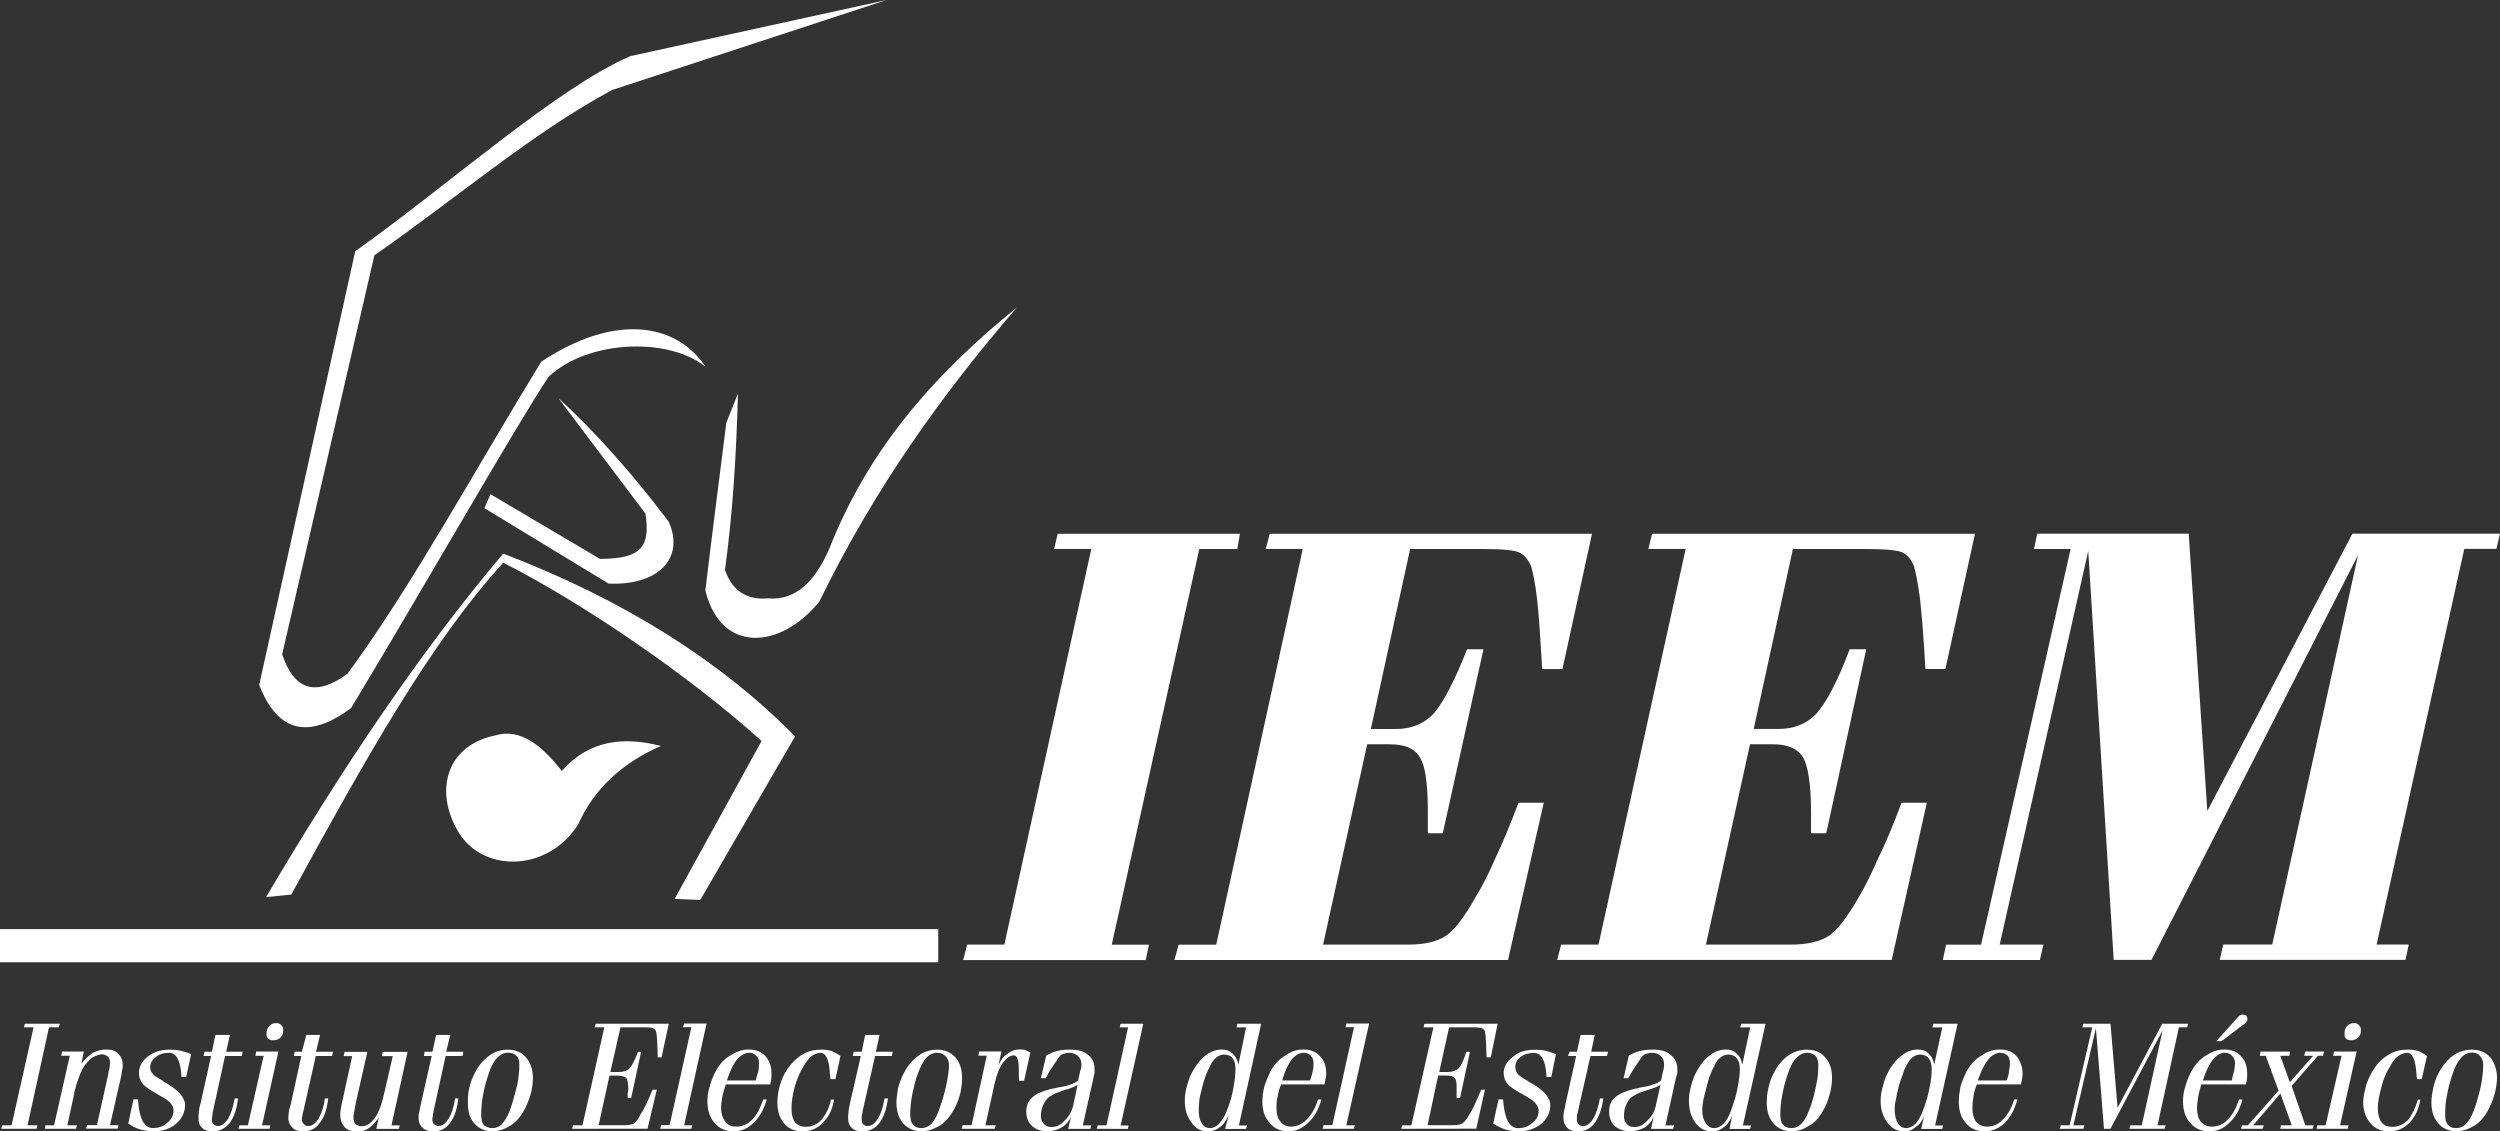 <?xml version="1.0" encoding="utf-8"?>
<!-- Generator: Adobe Illustrator 16.0.4, SVG Export Plug-In . SVG Version: 6.00 Build 0)  -->
<!DOCTYPE svg PUBLIC "-//W3C//DTD SVG 1.1//EN" "http://www.w3.org/Graphics/SVG/1.1/DTD/svg11.dtd">
<svg version="1.1" id="Capa_1" xmlns="http://www.w3.org/2000/svg" xmlns:xlink="http://www.w3.org/1999/xlink" x="0px" y="0px"
	 width="43.478px" height="19.677px" viewBox="0 1.752 43.478 19.677" enable-background="new 0 1.752 43.478 19.677"
	 xml:space="preserve">
<rect x="0" y="1.752" width="43.478" height="19.677" fill="#333333" stroke="none"/>
<g>
	<g>
		<g>
			<path fill="#FFFFFF" d="M15.418,1.752l-4.455,0.976C9.687,3.277,7.771,4.993,6.178,6.121l-1.67,7.542
				c0.316,0.818,0.851,0.957,1.597,0.404c1.16-1.916,2.883-4.937,3.435-5.761c0.668-0.634,2.067-0.703,2.729-0.177
				c-0.507-0.761-1.571-0.936-2.855-0.088c-1.09,1.775-2.274,3.942-3.371,5.428c-0.549,0.401-0.925,0.292-1.136-0.337l1.604-6.941
				c1.382-0.956,2.76-2.139,4.135-2.874L15.418,1.752z"/>
			<path fill="#FFFFFF" d="M4.627,17.354l0.439-0.045c1.291-2.363,2.427-4.391,3.686-5.771c1.435,0.729,3.28,2.004,4.493,3.101
				l-1.512,2.746l0.446,0.018l1.648-2.844c-1.293-1.314-2.981-2.377-5.076-3.179C7.32,13.071,5.956,15.101,4.627,17.354"/>
			<path fill="#FFFFFF" d="M8.425,10.59l0.105-0.243l1.905,1.125c0.756,0,0.868-0.242,0.791-0.786L9.711,8.675
				c0.641,0.589,1.28,1.303,1.92,2.152c0.288,0.658-0.214,1.113-1.048,1.074L8.425,10.59z"/>
			<path fill="#FFFFFF" d="M12.834,8.596c-0.028,1.065-0.092,2.099-0.226,3.066c0.123,0.364,0.38,0.53,0.753,0.496
				c0.475,0.043,0.851-0.296,1.121-1.011c0.718-1.729,1.878-2.976,3.203-4.048c-1.28,1.484-2.465,3.124-3.436,5.116
				c-0.675,0.833-1.715,0.91-1.982-0.196c0.116-0.972,0.242-1.938,0.365-2.916L12.834,8.596z"/>
			<path fill="#FFFFFF" d="M9.771,15.161c0.471-0.541,1.075-0.602,1.723-0.436c-0.686,0.301-1.167,0.756-1.438,1.362
				c-0.534,0.853-1.719,0.854-2.12,0.07c-0.372-0.683-0.161-1.448,0.686-1.617C9.04,14.418,9.412,14.7,9.771,15.161"/>
			<rect y="17.91" fill="#FFFFFF" width="16.317" height="0.577"/>
			<path fill="#FFFFFF" d="M0.021,21.383l0.018-0.06h0.162l0.383-1.705H0.419l0.011-0.062h0.611L1.02,19.618H0.852l-0.373,1.705
				h0.173l-0.018,0.06H0.021z M0.781,21.383h0.541l0.015-0.06H1.171l0.12-0.553V20.75c0.056-0.214,0.116-0.376,0.183-0.472
				c0.046-0.057,0.095-0.108,0.141-0.141c0.06-0.023,0.102-0.049,0.158-0.049c0.042,0,0.077,0.018,0.109,0.045
				c0.021,0.018,0.031,0.061,0.031,0.109c0,0.021-0.004,0.076-0.024,0.15c0,0.021-0.007,0.035-0.007,0.047l-0.197,0.881H1.513
				l-0.015,0.061h0.549l0.014-0.061H1.913l0.187-0.82c0.014-0.061,0.021-0.105,0.024-0.141c0.011-0.032,0.011-0.061,0.011-0.082
				c0-0.084-0.028-0.15-0.077-0.199c-0.053-0.053-0.12-0.074-0.211-0.074c-0.085,0-0.155,0.021-0.232,0.057
				c-0.063,0.047-0.141,0.105-0.2,0.193l0.042-0.215h-0.38l-0.011,0.074h0.148L0.94,21.323H0.788L0.781,21.383z M2.321,20.871h0.08
				v0.014c0.021,0.32,0.105,0.485,0.257,0.485c0.103,0,0.184-0.028,0.257-0.096c0.063-0.053,0.103-0.123,0.103-0.207
				c0-0.049-0.015-0.088-0.05-0.127c-0.024-0.039-0.099-0.084-0.207-0.146c-0.148-0.085-0.246-0.145-0.281-0.197
				c-0.043-0.053-0.063-0.115-0.063-0.187c0-0.108,0.053-0.204,0.151-0.281c0.108-0.088,0.235-0.123,0.397-0.123
				c0.056,0,0.123,0.007,0.179,0.021c0.063,0.015,0.134,0.035,0.18,0.057l-0.086,0.396H3.154v-0.037
				c-0.018-0.254-0.092-0.381-0.211-0.381c-0.095,0-0.169,0.021-0.232,0.073c-0.063,0.046-0.099,0.105-0.099,0.173
				c0,0.047,0.011,0.088,0.043,0.116c0.021,0.035,0.08,0.07,0.169,0.119c0.007,0.007,0.01,0.007,0.018,0.019
				c0.249,0.133,0.376,0.273,0.376,0.407c0,0.123-0.05,0.235-0.155,0.326c-0.098,0.085-0.231,0.131-0.387,0.131
				c-0.088,0-0.161-0.011-0.239-0.032c-0.077-0.023-0.144-0.06-0.207-0.102L2.321,20.871z M4.139,20.856
				c-0.021,0.189-0.07,0.326-0.145,0.426c-0.08,0.099-0.179,0.145-0.288,0.145c-0.084,0-0.144-0.015-0.187-0.057
				c-0.053-0.046-0.066-0.1-0.066-0.172c0-0.035,0-0.07,0.004-0.105c0.007-0.039,0.01-0.088,0.031-0.15l0.183-0.826h-0.13
				l0.014-0.074h0.131l0.06-0.292h0.253l-0.066,0.292H4.22l-0.015,0.074H3.914l-0.208,0.951c-0.007,0.035-0.014,0.062-0.014,0.097
				c-0.007,0.021-0.007,0.042-0.007,0.065c0,0.028,0.007,0.054,0.027,0.074c0.025,0.021,0.053,0.031,0.078,0.031
				c0.062,0,0.123-0.042,0.179-0.13c0.05-0.085,0.085-0.2,0.112-0.349H4.139L4.139,20.856z M4.803,19.545
				c0.039,0,0.067,0.011,0.088,0.035c0.028,0.024,0.035,0.053,0.035,0.084c0,0.053-0.01,0.099-0.049,0.134
				c-0.035,0.031-0.074,0.046-0.127,0.046c-0.035,0-0.06-0.008-0.088-0.028c-0.021-0.023-0.027-0.053-0.027-0.088
				c0-0.057,0.014-0.095,0.049-0.129C4.708,19.563,4.75,19.545,4.803,19.545 M4.149,21.383H4.69l0.011-0.06H4.557l0.285-1.283H4.455
				l-0.014,0.074h0.144l-0.274,1.209H4.16L4.149,21.383z M5.707,20.856c-0.021,0.189-0.067,0.326-0.147,0.426
				c-0.067,0.099-0.169,0.145-0.281,0.145c-0.078,0-0.145-0.015-0.187-0.057c-0.046-0.046-0.078-0.1-0.078-0.172
				c0-0.035,0.008-0.07,0.008-0.105c0.003-0.039,0.024-0.088,0.038-0.15l0.18-0.826H5.112l0.011-0.074H5.25l0.077-0.292h0.239
				l-0.07,0.292h0.295l-0.014,0.074H5.492l-0.214,0.951c-0.011,0.035-0.019,0.062-0.019,0.097c-0.01,0.021-0.01,0.042-0.01,0.065
				c0,0.028,0.018,0.054,0.038,0.074c0.018,0.021,0.043,0.031,0.07,0.031c0.07,0,0.127-0.042,0.184-0.13
				c0.045-0.085,0.091-0.2,0.108-0.349H5.707L5.707,20.856z M7.089,20.041l-0.281,1.283h0.144l-0.014,0.06H6.544l0.045-0.199
				c-0.056,0.08-0.108,0.141-0.176,0.187c-0.056,0.042-0.126,0.058-0.203,0.058c-0.092,0-0.169-0.025-0.219-0.078
				c-0.045-0.054-0.073-0.119-0.073-0.211c0-0.027,0-0.057,0.007-0.092c0.007-0.039,0.011-0.076,0.021-0.111l0.179-0.819H5.978
				l0.014-0.074h0.397l-0.193,0.851c-0.018,0.105-0.035,0.166-0.038,0.211c-0.011,0.035-0.011,0.062-0.011,0.082
				c0,0.045,0.014,0.088,0.031,0.108c0.032,0.024,0.067,0.042,0.109,0.042c0.091,0,0.165-0.053,0.235-0.15
				c0.074-0.1,0.119-0.242,0.162-0.434l0.147-0.636h-0.19l0.015-0.074h0.433V20.041z M7.971,20.856
				c-0.021,0.189-0.07,0.326-0.144,0.426c-0.077,0.099-0.165,0.145-0.285,0.145c-0.088,0-0.141-0.015-0.189-0.057
				c-0.05-0.046-0.074-0.1-0.074-0.172c0-0.035,0-0.07,0.011-0.105c0.007-0.039,0.021-0.088,0.031-0.15l0.187-0.826H7.373
				l0.011-0.074h0.137l0.063-0.292H7.83l-0.07,0.292h0.299l-0.014,0.074H7.75l-0.208,0.951c-0.007,0.035-0.014,0.062-0.014,0.097
				C7.52,21.185,7.52,21.206,7.52,21.229c0,0.028,0.008,0.054,0.028,0.074c0.021,0.021,0.05,0.031,0.078,0.031
				c0.07,0,0.123-0.042,0.179-0.13c0.05-0.085,0.088-0.2,0.109-0.349H7.971L7.971,20.856z M8.368,21.127
				c0,0.088,0.015,0.144,0.042,0.187c0.035,0.031,0.088,0.057,0.148,0.057c0.077,0,0.141-0.028,0.193-0.096
				c0.049-0.06,0.108-0.164,0.15-0.312C8.94,20.836,8.975,20.709,9,20.597c0.021-0.119,0.032-0.225,0.032-0.33
				c0-0.061-0.011-0.113-0.046-0.15c-0.039-0.035-0.085-0.057-0.151-0.057c-0.07,0-0.13,0.031-0.187,0.088
				c-0.06,0.06-0.105,0.146-0.147,0.271c-0.042,0.12-0.077,0.246-0.099,0.369C8.379,20.909,8.368,21.028,8.368,21.127 M8.562,21.426
				c-0.13,0-0.235-0.046-0.31-0.134c-0.084-0.088-0.115-0.211-0.115-0.366c0-0.084,0.003-0.165,0.024-0.249
				c0.014-0.08,0.046-0.162,0.084-0.238c0.06-0.131,0.147-0.242,0.253-0.32c0.099-0.077,0.215-0.112,0.327-0.112
				c0.138,0,0.246,0.042,0.323,0.134c0.078,0.092,0.12,0.211,0.12,0.355c0,0.08-0.011,0.176-0.035,0.268
				c-0.018,0.08-0.06,0.172-0.095,0.256c-0.067,0.127-0.148,0.232-0.246,0.299C8.79,21.383,8.685,21.426,8.562,21.426 M9.95,21.383
				l0.015-0.06h0.165l0.38-1.705h-0.169l0.018-0.062h1.272l-0.126,0.584h-0.067c0-0.158-0.011-0.269-0.011-0.324
				c-0.003-0.053-0.01-0.092-0.018-0.127c-0.007-0.023-0.021-0.041-0.049-0.053c-0.021-0.011-0.07-0.018-0.158-0.018h-0.411
				l-0.176,0.777h0.147c0.084,0,0.145-0.021,0.183-0.061c0.046-0.043,0.092-0.141,0.151-0.289h0.053l-0.172,0.803h-0.061V20.76
				c0.011-0.03,0.011-0.053,0.011-0.073c0-0.092-0.014-0.15-0.031-0.184c-0.028-0.027-0.081-0.045-0.158-0.045H10.6l-0.189,0.863
				h0.446c0.07,0,0.127-0.01,0.169-0.03c0.035-0.028,0.077-0.077,0.116-0.165c0.035-0.043,0.063-0.104,0.102-0.18
				c0.035-0.077,0.067-0.154,0.105-0.242h0.074l-0.162,0.678L9.95,21.383L9.95,21.383z M11.483,21.383h0.541l0.015-0.06h-0.141
				l0.39-1.77h-0.39l-0.021,0.063h0.147l-0.379,1.704h-0.148L11.483,21.383z M12.641,20.543h0.502
				c0.015-0.058,0.028-0.112,0.046-0.162c0.007-0.045,0.011-0.095,0.011-0.137c0-0.058-0.011-0.099-0.049-0.13
				c-0.028-0.032-0.067-0.053-0.116-0.053c-0.077,0-0.155,0.045-0.226,0.125C12.746,20.276,12.689,20.396,12.641,20.543
				 M13.333,20.874c-0.05,0.18-0.127,0.311-0.232,0.408c-0.095,0.099-0.214,0.145-0.348,0.145c-0.13,0-0.243-0.046-0.323-0.145
				c-0.085-0.088-0.127-0.215-0.127-0.381c0-0.076,0.011-0.172,0.042-0.26c0.018-0.08,0.057-0.176,0.103-0.261
				c0.062-0.114,0.144-0.211,0.253-0.272c0.105-0.067,0.211-0.104,0.319-0.104c0.12,0,0.211,0.035,0.289,0.112
				c0.073,0.077,0.108,0.184,0.108,0.307c0,0.031,0,0.056-0.003,0.08c0,0.039-0.015,0.07-0.018,0.108h-0.773
				c-0.025,0.07-0.043,0.138-0.061,0.212c-0.01,0.065-0.021,0.137-0.021,0.2c0,0.103,0.031,0.18,0.073,0.238
				c0.039,0.053,0.103,0.084,0.19,0.084c0.099,0,0.189-0.035,0.277-0.119c0.081-0.084,0.141-0.203,0.193-0.354L13.333,20.874
				L13.333,20.874z M14.504,20.874c-0.025,0.18-0.099,0.311-0.197,0.408c-0.095,0.099-0.215,0.145-0.352,0.145
				c-0.137,0-0.239-0.046-0.316-0.134c-0.084-0.099-0.119-0.222-0.119-0.373c0-0.103,0.018-0.2,0.045-0.299
				c0.028-0.103,0.074-0.196,0.131-0.281c0.077-0.108,0.161-0.192,0.26-0.249c0.105-0.061,0.207-0.085,0.327-0.085
				c0.063,0,0.119,0.007,0.169,0.021c0.06,0.021,0.115,0.054,0.165,0.089l-0.088,0.403H14.44c0-0.018,0-0.041-0.007-0.088
				c-0.011-0.242-0.067-0.369-0.162-0.369c-0.049,0-0.109,0.021-0.158,0.057c-0.046,0.043-0.099,0.099-0.137,0.176
				c-0.067,0.109-0.12,0.232-0.158,0.369c-0.032,0.131-0.053,0.246-0.053,0.365c0,0.1,0.021,0.188,0.062,0.242
				c0.05,0.054,0.113,0.078,0.187,0.078c0.099,0,0.19-0.035,0.268-0.119c0.073-0.084,0.141-0.205,0.169-0.355H14.504z
				 M15.442,20.856c-0.024,0.189-0.074,0.326-0.147,0.426c-0.077,0.099-0.176,0.145-0.296,0.145c-0.077,0-0.141-0.015-0.183-0.057
				c-0.049-0.046-0.066-0.1-0.066-0.172c0-0.035,0-0.07,0.007-0.105c0-0.039,0.011-0.088,0.024-0.15l0.19-0.826H14.83l0.018-0.074
				h0.138l0.06-0.292h0.25l-0.063,0.292h0.292l-0.015,0.074h-0.291l-0.215,0.951c-0.004,0.035-0.011,0.062-0.018,0.097v0.065
				c0,0.028,0.007,0.054,0.024,0.074c0.021,0.021,0.053,0.031,0.077,0.031c0.07,0,0.131-0.042,0.18-0.13
				c0.057-0.085,0.088-0.2,0.116-0.349H15.442L15.442,20.856z M15.829,21.127c0,0.088,0.018,0.144,0.049,0.187
				c0.028,0.031,0.078,0.057,0.141,0.057c0.074,0,0.145-0.028,0.197-0.096c0.049-0.06,0.102-0.164,0.147-0.312
				c0.042-0.126,0.077-0.253,0.099-0.365c0.024-0.119,0.042-0.225,0.042-0.33c0-0.061-0.024-0.113-0.063-0.15
				c-0.035-0.035-0.077-0.057-0.141-0.057c-0.073,0-0.137,0.031-0.193,0.088c-0.049,0.06-0.095,0.146-0.144,0.271
				c-0.046,0.12-0.07,0.246-0.099,0.369C15.843,20.909,15.829,21.028,15.829,21.127 M16.029,21.426c-0.13,0-0.239-0.046-0.319-0.134
				c-0.078-0.088-0.12-0.211-0.12-0.366c0-0.084,0.018-0.165,0.028-0.249c0.021-0.08,0.049-0.162,0.088-0.238
				c0.066-0.131,0.147-0.242,0.257-0.32c0.102-0.077,0.211-0.112,0.337-0.112c0.127,0,0.232,0.042,0.316,0.134
				c0.078,0.092,0.116,0.211,0.116,0.355c0,0.08-0.011,0.176-0.031,0.268c-0.021,0.08-0.053,0.172-0.095,0.256
				c-0.067,0.127-0.151,0.232-0.246,0.299C16.251,21.383,16.146,21.426,16.029,21.426 M16.726,21.383h0.573l0.018-0.06h-0.18
				l0.166-0.749c0.035-0.144,0.077-0.253,0.141-0.345c0.07-0.084,0.13-0.123,0.186-0.123c0.063,0,0.088,0.08,0.088,0.246
				c0,0.078,0,0.147,0.008,0.196h0.084l0.109-0.491c-0.028-0.019-0.057-0.031-0.081-0.039c-0.028-0.015-0.067-0.015-0.103-0.015
				c-0.08,0-0.144,0.021-0.211,0.074c-0.062,0.038-0.123,0.108-0.161,0.207l0.053-0.246h-0.387l-0.015,0.073h0.147l-0.264,1.209
				h-0.158L16.726,21.383z M18.74,20.621c-0.046,0.028-0.123,0.063-0.229,0.088c-0.102,0.039-0.18,0.063-0.222,0.095
				c-0.056,0.025-0.095,0.067-0.134,0.139c-0.035,0.062-0.053,0.141-0.053,0.222c0,0.053,0.018,0.103,0.053,0.133
				c0.032,0.039,0.078,0.054,0.134,0.054c0.085,0,0.158-0.035,0.229-0.115c0.077-0.07,0.127-0.166,0.151-0.281L18.74,20.621z
				 M18.101,20.504l0.095-0.396c0.053-0.028,0.116-0.062,0.193-0.078c0.066-0.018,0.137-0.024,0.218-0.024
				c0.134,0,0.243,0.024,0.316,0.093c0.077,0.055,0.112,0.144,0.112,0.241v0.077c-0.007,0.021-0.014,0.05-0.018,0.078l-0.186,0.829
				h0.147l-0.015,0.06h-0.387l0.053-0.221c-0.035,0.088-0.091,0.154-0.165,0.195c-0.07,0.043-0.154,0.067-0.253,0.067
				c-0.112,0-0.197-0.032-0.264-0.092c-0.063-0.06-0.099-0.142-0.099-0.25c0-0.103,0.035-0.187,0.109-0.249
				c0.066-0.062,0.179-0.111,0.334-0.146c0.028-0.004,0.066-0.012,0.116-0.025c0.165-0.023,0.277-0.066,0.344-0.119l0.035-0.169
				c0.011-0.021,0.018-0.038,0.018-0.06c0-0.022,0.004-0.035,0.004-0.049c0-0.062-0.021-0.113-0.06-0.148
				c-0.032-0.035-0.095-0.057-0.155-0.057c-0.042,0-0.07,0.012-0.098,0.019c-0.021,0.003-0.05,0.019-0.063,0.038
				c-0.024,0.027-0.06,0.088-0.103,0.148c-0.049,0.069-0.098,0.149-0.144,0.237H18.101z M19.074,21.383l0.014-0.06h0.155
				l0.376-1.705h-0.145l0.015-0.062h0.394l-0.394,1.769h0.137l-0.011,0.06L19.074,21.383L19.074,21.383z M20.847,21.054
				c0,0.098,0.014,0.176,0.053,0.229c0.031,0.06,0.077,0.088,0.147,0.088c0.06,0,0.108-0.028,0.154-0.077
				c0.046-0.053,0.099-0.12,0.134-0.222c0.049-0.119,0.088-0.246,0.112-0.383c0.028-0.139,0.039-0.25,0.039-0.338
				c0-0.084-0.011-0.146-0.046-0.189c-0.031-0.046-0.084-0.07-0.154-0.07c-0.039,0-0.092,0.018-0.131,0.049
				c-0.035,0.031-0.08,0.077-0.105,0.142c-0.027,0.049-0.049,0.095-0.073,0.151c-0.021,0.055-0.039,0.118-0.06,0.188
				c-0.018,0.088-0.046,0.173-0.057,0.243C20.856,20.935,20.847,20.997,20.847,21.054 M21.518,19.556h0.415l-0.387,1.769h0.141
				l-0.018,0.06h-0.362l0.06-0.238c-0.045,0.096-0.091,0.168-0.147,0.203c-0.063,0.053-0.134,0.078-0.214,0.078
				c-0.113,0-0.215-0.046-0.281-0.15c-0.078-0.096-0.12-0.223-0.12-0.385c0-0.088,0.015-0.183,0.042-0.271
				c0.028-0.103,0.061-0.188,0.113-0.271c0.062-0.109,0.141-0.197,0.218-0.254c0.091-0.066,0.179-0.092,0.271-0.092
				c0.081,0,0.137,0.021,0.193,0.074c0.046,0.049,0.081,0.107,0.095,0.188l0.134-0.647h-0.165L21.518,19.556z M22.299,20.543h0.484
				c0.021-0.058,0.039-0.112,0.046-0.162c0.015-0.045,0.015-0.095,0.015-0.137c0-0.058-0.015-0.099-0.046-0.13
				c-0.024-0.032-0.067-0.053-0.127-0.053c-0.073,0-0.151,0.045-0.214,0.125C22.396,20.276,22.337,20.396,22.299,20.543
				 M22.98,20.874c-0.049,0.18-0.127,0.311-0.232,0.408s-0.211,0.145-0.337,0.145c-0.138,0-0.25-0.046-0.327-0.145
				c-0.088-0.088-0.13-0.215-0.13-0.381c0-0.076,0.014-0.172,0.035-0.26c0.027-0.08,0.066-0.176,0.108-0.261
				c0.063-0.114,0.151-0.211,0.257-0.272c0.088-0.067,0.2-0.104,0.31-0.104c0.119,0,0.222,0.035,0.288,0.112
				c0.081,0.077,0.112,0.184,0.112,0.307c0,0.031,0,0.056-0.01,0.08c-0.008,0.039-0.008,0.07-0.021,0.108h-0.752
				c-0.032,0.07-0.05,0.138-0.061,0.212c-0.021,0.065-0.021,0.137-0.021,0.2c0,0.103,0.021,0.18,0.073,0.238
				c0.039,0.053,0.103,0.084,0.169,0.084c0.109,0,0.197-0.035,0.278-0.119c0.088-0.084,0.158-0.203,0.203-0.354L22.98,20.874
				L22.98,20.874z M23.002,21.383h0.545l0.014-0.06h-0.147l0.397-1.77h-0.397l-0.011,0.063h0.145l-0.377,1.704h-0.154L23.002,21.383
				z M24.369,21.383l0.018-0.06h0.158l0.384-1.705H24.76l0.011-0.062h1.275l-0.119,0.584h-0.074
				c-0.007-0.158-0.007-0.269-0.014-0.324c0-0.053-0.011-0.092-0.014-0.127c-0.008-0.023-0.028-0.041-0.05-0.053
				c-0.021-0.011-0.077-0.018-0.158-0.018h-0.415l-0.172,0.777h0.147c0.085,0,0.147-0.021,0.187-0.061
				c0.042-0.043,0.092-0.141,0.137-0.289h0.063l-0.172,0.803h-0.06c0-0.024,0-0.063,0-0.089v-0.073c0-0.092,0-0.15-0.032-0.184
				c-0.018-0.027-0.07-0.045-0.144-0.045h-0.145l-0.183,0.863h0.446c0.066,0,0.123-0.01,0.158-0.03
				c0.039-0.028,0.081-0.077,0.127-0.165c0.031-0.043,0.06-0.104,0.095-0.18c0.035-0.077,0.07-0.154,0.105-0.242h0.066l-0.151,0.678
				L24.369,21.383L24.369,21.383z M26.061,20.871l-0.092,0.422c0.063,0.042,0.138,0.077,0.211,0.103
				c0.077,0.021,0.151,0.031,0.239,0.031c0.151,0,0.277-0.046,0.387-0.131c0.105-0.091,0.155-0.203,0.155-0.326
				c0-0.134-0.123-0.273-0.38-0.408c-0.004-0.011-0.021-0.011-0.021-0.018c-0.088-0.049-0.141-0.084-0.169-0.119
				c-0.021-0.027-0.038-0.07-0.038-0.115c0-0.067,0.027-0.127,0.091-0.174c0.063-0.053,0.147-0.072,0.235-0.072
				c0.123,0,0.197,0.125,0.215,0.379v0.039h0.085l0.08-0.397c-0.053-0.021-0.102-0.042-0.168-0.056
				c-0.061-0.016-0.124-0.021-0.187-0.021c-0.166,0-0.296,0.035-0.391,0.123c-0.105,0.077-0.162,0.174-0.162,0.281
				c0,0.07,0.021,0.134,0.063,0.188c0.042,0.053,0.138,0.111,0.288,0.196c0.113,0.062,0.176,0.108,0.204,0.147
				c0.032,0.037,0.053,0.076,0.053,0.125c0,0.086-0.035,0.156-0.105,0.209c-0.073,0.065-0.151,0.095-0.253,0.095
				c-0.151,0-0.235-0.165-0.26-0.485v-0.014L26.061,20.871L26.061,20.871z M27.882,20.856c-0.021,0.189-0.081,0.326-0.147,0.426
				c-0.074,0.099-0.169,0.145-0.299,0.145c-0.07,0-0.134-0.015-0.176-0.057c-0.046-0.046-0.07-0.1-0.07-0.172
				c0-0.035,0-0.07,0.007-0.105c0.011-0.039,0.018-0.088,0.031-0.15l0.183-0.826H27.27l0.025-0.074h0.13l0.063-0.292h0.246
				l-0.061,0.292h0.292l-0.018,0.074H27.66l-0.215,0.951c-0.01,0.035-0.014,0.062-0.021,0.097v0.065
				c0,0.028,0.007,0.054,0.028,0.074c0.024,0.021,0.049,0.031,0.08,0.031c0.061,0,0.127-0.042,0.176-0.13
				c0.053-0.085,0.088-0.2,0.116-0.349H27.882L27.882,20.856z M28.877,20.621c-0.05,0.028-0.127,0.063-0.226,0.088
				c-0.112,0.039-0.187,0.063-0.229,0.095c-0.056,0.025-0.095,0.067-0.13,0.139c-0.035,0.062-0.049,0.141-0.049,0.222
				c0,0.053,0.014,0.103,0.049,0.133c0.028,0.039,0.074,0.054,0.13,0.054c0.088,0,0.158-0.035,0.229-0.115
				c0.081-0.07,0.13-0.166,0.151-0.281L28.877,20.621z M28.236,20.504l0.092-0.396c0.057-0.028,0.116-0.062,0.193-0.078
				c0.066-0.018,0.141-0.024,0.222-0.024c0.134,0,0.239,0.024,0.312,0.093c0.074,0.055,0.116,0.144,0.116,0.241v0.077
				c-0.007,0.021-0.014,0.05-0.024,0.078l-0.183,0.829h0.15l-0.018,0.06h-0.383l0.049-0.221c-0.031,0.088-0.091,0.154-0.154,0.195
				c-0.081,0.043-0.165,0.067-0.26,0.067c-0.113,0-0.197-0.032-0.268-0.092c-0.063-0.06-0.095-0.142-0.095-0.25
				c0-0.103,0.031-0.187,0.108-0.249c0.07-0.062,0.184-0.111,0.334-0.146c0.025-0.004,0.067-0.012,0.109-0.025
				c0.169-0.023,0.281-0.066,0.352-0.119l0.035-0.169c0.007-0.021,0.014-0.038,0.014-0.06c0-0.022,0.004-0.035,0.004-0.049
				c0-0.062-0.018-0.113-0.057-0.148c-0.038-0.035-0.091-0.057-0.154-0.057c-0.046,0-0.07,0.012-0.102,0.019
				c-0.021,0.003-0.043,0.019-0.061,0.038c-0.031,0.027-0.06,0.088-0.105,0.148c-0.045,0.069-0.098,0.149-0.144,0.237H28.236z
				 M29.604,21.054c0,0.098,0.021,0.176,0.06,0.229c0.035,0.06,0.085,0.088,0.147,0.088c0.063,0,0.113-0.028,0.162-0.077
				c0.053-0.053,0.092-0.12,0.13-0.222c0.042-0.119,0.085-0.246,0.112-0.383c0.028-0.139,0.043-0.25,0.043-0.338
				c0-0.084-0.015-0.146-0.05-0.189c-0.035-0.046-0.084-0.07-0.151-0.07c-0.049,0-0.095,0.018-0.133,0.049
				c-0.046,0.031-0.078,0.077-0.105,0.142c-0.028,0.049-0.053,0.095-0.07,0.151c-0.025,0.055-0.043,0.118-0.061,0.188
				c-0.024,0.088-0.045,0.173-0.062,0.243C29.615,20.935,29.604,20.997,29.604,21.054 M30.286,19.556h0.419l-0.394,1.769h0.141
				l-0.015,0.06h-0.358l0.046-0.238c-0.035,0.096-0.085,0.168-0.141,0.203c-0.06,0.053-0.13,0.078-0.208,0.078
				c-0.115,0-0.214-0.046-0.291-0.15c-0.071-0.096-0.113-0.223-0.113-0.385c0-0.088,0.015-0.183,0.042-0.271
				c0.025-0.103,0.063-0.188,0.113-0.271c0.06-0.109,0.137-0.197,0.222-0.254c0.084-0.066,0.176-0.092,0.277-0.092
				c0.063,0,0.127,0.021,0.183,0.074c0.05,0.049,0.077,0.107,0.092,0.188l0.137-0.647h-0.176L30.286,19.556z M30.962,21.127
				c0,0.088,0.01,0.144,0.049,0.187c0.024,0.031,0.074,0.057,0.141,0.057c0.077,0,0.137-0.028,0.193-0.096
				c0.057-0.06,0.102-0.164,0.154-0.312c0.043-0.126,0.07-0.253,0.092-0.365c0.028-0.119,0.031-0.225,0.031-0.33
				c0-0.061-0.014-0.113-0.045-0.15c-0.035-0.035-0.088-0.057-0.148-0.057c-0.066,0-0.133,0.031-0.186,0.088
				c-0.061,0.06-0.105,0.146-0.148,0.271c-0.042,0.12-0.077,0.246-0.098,0.369C30.972,20.909,30.962,21.028,30.962,21.127
				 M31.162,21.426c-0.134,0-0.239-0.046-0.316-0.134c-0.081-0.088-0.12-0.211-0.12-0.366c0-0.084,0.008-0.165,0.028-0.249
				c0.018-0.08,0.042-0.162,0.081-0.238c0.063-0.131,0.145-0.242,0.25-0.32c0.112-0.077,0.214-0.112,0.341-0.112
				c0.13,0,0.239,0.042,0.316,0.134c0.084,0.092,0.119,0.211,0.119,0.355c0,0.08-0.01,0.176-0.035,0.268
				c-0.024,0.08-0.045,0.172-0.095,0.256c-0.066,0.127-0.141,0.232-0.25,0.299C31.38,21.383,31.278,21.426,31.162,21.426
				 M32.951,21.054c0,0.098,0.021,0.176,0.053,0.229c0.035,0.06,0.088,0.088,0.145,0.088c0.063,0,0.112-0.028,0.165-0.077
				c0.046-0.053,0.088-0.12,0.127-0.222c0.046-0.119,0.084-0.246,0.112-0.383c0.031-0.139,0.042-0.25,0.042-0.338
				c0-0.084-0.018-0.146-0.049-0.189c-0.032-0.046-0.092-0.07-0.151-0.07c-0.049,0-0.095,0.018-0.134,0.049
				c-0.038,0.031-0.073,0.077-0.105,0.142c-0.028,0.049-0.049,0.095-0.063,0.151c-0.024,0.055-0.042,0.118-0.066,0.188
				c-0.021,0.088-0.042,0.173-0.053,0.243C32.955,20.935,32.951,20.997,32.951,21.054 M33.623,19.556h0.422l-0.391,1.769h0.138
				l-0.015,0.06h-0.365l0.053-0.238c-0.031,0.096-0.084,0.168-0.147,0.203c-0.057,0.053-0.123,0.078-0.2,0.078
				c-0.116,0-0.215-0.046-0.292-0.15c-0.074-0.096-0.12-0.223-0.12-0.385c0-0.088,0.018-0.183,0.046-0.271
				c0.021-0.103,0.067-0.188,0.109-0.271c0.066-0.109,0.144-0.197,0.231-0.254c0.081-0.066,0.169-0.092,0.268-0.092
				c0.074,0,0.134,0.021,0.187,0.074c0.049,0.049,0.077,0.107,0.091,0.188l0.141-0.647h-0.172L33.623,19.556z M34.396,20.543h0.503
				c0.021-0.058,0.039-0.112,0.039-0.162c0.01-0.045,0.018-0.095,0.018-0.137c0-0.058-0.018-0.099-0.035-0.13
				c-0.046-0.032-0.078-0.053-0.131-0.053c-0.073,0-0.158,0.045-0.218,0.125C34.502,20.276,34.446,20.396,34.396,20.543
				 M35.086,20.874c-0.053,0.18-0.123,0.311-0.222,0.408c-0.105,0.099-0.222,0.145-0.345,0.145c-0.141,0-0.253-0.046-0.33-0.145
				c-0.085-0.088-0.123-0.215-0.123-0.381c0-0.076,0.014-0.172,0.031-0.26c0.024-0.08,0.066-0.176,0.105-0.261
				c0.067-0.114,0.151-0.211,0.261-0.272c0.091-0.067,0.203-0.104,0.319-0.104c0.116,0,0.215,0.035,0.285,0.112
				c0.063,0.077,0.108,0.184,0.108,0.307c0,0.031-0.007,0.056-0.007,0.08c-0.003,0.039-0.018,0.07-0.021,0.108H34.38
				c-0.028,0.07-0.05,0.138-0.06,0.212c-0.011,0.065-0.018,0.137-0.018,0.2c0,0.103,0.024,0.18,0.062,0.238
				c0.05,0.053,0.116,0.084,0.187,0.084c0.109,0,0.2-0.035,0.278-0.119c0.088-0.084,0.154-0.203,0.2-0.354L35.086,20.874
				L35.086,20.874z M35.82,21.383l0.018-0.06h0.155l0.394-1.705h-0.173l0.018-0.062h0.472l0.123,1.463l0.777-1.463h0.449
				l-0.014,0.062h-0.145l-0.372,1.705h0.141l-0.018,0.06h-0.612l0.015-0.06h0.2l0.362-1.652l-0.907,1.712h-0.112l-0.141-1.75
				l-0.391,1.69h0.189l-0.014,0.06H35.82z"/>
			<path fill="#FFFFFF" d="M38.31,20.543h0.503c0.014-0.058,0.023-0.112,0.041-0.162c0.004-0.045,0.016-0.095,0.016-0.137
				c0-0.058-0.021-0.099-0.053-0.13c-0.032-0.032-0.074-0.053-0.116-0.053c-0.089,0-0.155,0.045-0.222,0.125
				C38.412,20.276,38.358,20.396,38.31,20.543 M38.999,20.874c-0.05,0.18-0.123,0.311-0.232,0.408
				c-0.095,0.099-0.211,0.145-0.348,0.145c-0.134,0-0.243-0.046-0.327-0.145c-0.084-0.088-0.127-0.215-0.127-0.381
				c0-0.076,0.011-0.172,0.043-0.26c0.021-0.08,0.056-0.176,0.105-0.261c0.062-0.114,0.147-0.211,0.253-0.272
				c0.102-0.067,0.207-0.104,0.316-0.104c0.118,0,0.221,0.035,0.287,0.112c0.077,0.077,0.112,0.184,0.112,0.307
				c0,0.031,0,0.056-0.003,0.08c0,0.039-0.016,0.07-0.018,0.108h-0.777c-0.018,0.07-0.042,0.138-0.053,0.212
				c-0.011,0.065-0.021,0.137-0.021,0.2c0,0.103,0.021,0.18,0.067,0.238c0.046,0.053,0.108,0.084,0.189,0.084
				c0.1,0,0.197-0.035,0.274-0.119c0.088-0.084,0.151-0.203,0.2-0.354L38.999,20.874L38.999,20.874z M38.638,19.858h-0.093
				l0.349-0.387c0.021-0.029,0.043-0.05,0.063-0.063c0.015-0.007,0.035-0.011,0.045-0.011c0.024,0,0.046,0.004,0.062,0.018
				c0.018,0.021,0.021,0.039,0.021,0.062c0,0.016,0,0.024-0.019,0.051c-0.014,0.018-0.03,0.035-0.065,0.053L38.638,19.858z
				 M39.312,20.041l-0.01,0.074h0.102l0.223,0.604l-0.534,0.604h-0.099l-0.021,0.06h0.377l0.021-0.06h-0.187l0.475-0.553
				l0.197,0.553h-0.188l-0.011,0.06h0.562l0.018-0.06h-0.144l-0.239-0.686l0.457-0.523h0.088l0.019-0.074h-0.327l-0.018,0.074h0.154
				l-0.404,0.46l-0.165-0.46h0.155l0.014-0.074L39.312,20.041L39.312,20.041z M40.938,19.545c0.039,0,0.067,0.011,0.086,0.035
				c0.026,0.024,0.035,0.053,0.035,0.084c0,0.053-0.009,0.099-0.051,0.134c-0.031,0.031-0.07,0.046-0.123,0.046
				c-0.035,0-0.06-0.008-0.084-0.028c-0.027-0.023-0.027-0.053-0.027-0.088c0-0.057,0.011-0.095,0.041-0.129
				C40.853,19.563,40.888,19.545,40.938,19.545 M40.289,21.383l0.011-0.06h0.145l0.277-1.209h-0.146l0.014-0.074h0.395l-0.289,1.283
				h0.146l-0.011,0.06H40.289z M42.093,20.874c-0.031,0.18-0.099,0.311-0.193,0.408c-0.099,0.099-0.213,0.145-0.354,0.145
				c-0.134,0-0.238-0.046-0.316-0.134c-0.088-0.099-0.131-0.222-0.131-0.373c0-0.103,0.028-0.2,0.053-0.299
				c0.033-0.103,0.078-0.196,0.135-0.281c0.066-0.108,0.158-0.192,0.261-0.249c0.095-0.061,0.207-0.085,0.33-0.085
				c0.06,0,0.112,0.007,0.172,0.021c0.054,0.021,0.103,0.054,0.158,0.089l-0.091,0.403h-0.081c0-0.018-0.011-0.041-0.011-0.088
				c-0.015-0.242-0.066-0.369-0.162-0.369c-0.053,0-0.108,0.021-0.157,0.057c-0.058,0.043-0.099,0.099-0.138,0.176
				c-0.07,0.109-0.123,0.232-0.154,0.369c-0.035,0.131-0.061,0.246-0.061,0.365c0,0.1,0.024,0.188,0.066,0.242
				c0.042,0.054,0.102,0.078,0.188,0.078c0.099,0,0.183-0.035,0.271-0.119c0.069-0.084,0.127-0.205,0.172-0.355H42.093z
				 M42.524,21.127c0,0.088,0.012,0.144,0.047,0.187c0.031,0.031,0.07,0.057,0.134,0.057c0.084,0,0.144-0.028,0.203-0.096
				c0.053-0.06,0.103-0.164,0.151-0.312c0.039-0.126,0.073-0.253,0.094-0.365c0.021-0.119,0.033-0.225,0.033-0.33
				c0-0.061-0.021-0.113-0.054-0.15c-0.034-0.035-0.073-0.061-0.138-0.061c-0.077,0-0.146,0.035-0.193,0.092
				c-0.053,0.06-0.105,0.146-0.144,0.271c-0.042,0.12-0.077,0.246-0.099,0.369C42.532,20.909,42.524,21.028,42.524,21.127
				 M42.724,21.426c-0.135,0-0.24-0.046-0.316-0.134c-0.081-0.088-0.123-0.211-0.123-0.366c0-0.084,0.014-0.165,0.031-0.249
				c0.018-0.08,0.045-0.162,0.08-0.238c0.066-0.131,0.151-0.242,0.254-0.32c0.104-0.077,0.215-0.112,0.338-0.112
				c0.137,0,0.234,0.042,0.322,0.134c0.07,0.092,0.116,0.211,0.116,0.355c0,0.08-0.015,0.176-0.038,0.268
				c-0.021,0.08-0.054,0.172-0.096,0.256c-0.062,0.127-0.145,0.232-0.243,0.299C42.946,21.383,42.831,21.426,42.724,21.426"/>
			<path fill="#FFFFFF" d="M16.75,18.448l0.07-0.268h0.647l1.512-6.881h-0.647l0.063-0.264h3.168L21.518,11.3h-0.661l-1.522,6.881
				h0.647l-0.057,0.268H16.75z M20.425,18.448h5.801l0.622-2.735h-0.439c-0.137,0.362-0.271,0.687-0.404,0.968
				c-0.123,0.28-0.235,0.5-0.334,0.657c-0.204,0.365-0.38,0.595-0.534,0.695c-0.158,0.099-0.369,0.147-0.654,0.147H23.01
				l0.767-3.484h0.39c0.268,0,0.439,0.074,0.527,0.229c0.096,0.144,0.138,0.472,0.138,0.945v0.373h0.26l0.707-3.199h-0.285
				c-0.222,0.565-0.422,0.938-0.583,1.121c-0.169,0.176-0.388,0.265-0.651,0.265h-0.439l0.683-3.13h1.262
				c0.345,0,0.553,0.019,0.641,0.063c0.084,0.042,0.154,0.123,0.203,0.242c0.032,0.105,0.07,0.302,0.103,0.574
				c0.031,0.271,0.056,0.678,0.088,1.209h0.352l0.514-2.353h-5.604l-0.07,0.264h0.644l-1.505,6.882h-0.654L20.425,18.448z
				 M27.08,18.448l0.07-0.268h0.65l1.516-6.881h-0.65l0.066-0.264h5.615l-0.514,2.352h-0.348c-0.028-0.529-0.063-0.938-0.092-1.209
				c-0.035-0.271-0.074-0.468-0.105-0.572c-0.046-0.121-0.112-0.2-0.197-0.244C33,11.319,32.789,11.3,32.451,11.3h-1.27
				l-0.682,3.129h0.439c0.26,0,0.481-0.088,0.65-0.264c0.165-0.184,0.369-0.557,0.58-1.121h0.288l-0.695,3.199h-0.265V15.87
				c0-0.475-0.053-0.803-0.137-0.945c-0.095-0.154-0.268-0.229-0.527-0.229h-0.397l-0.767,3.484h1.47
				c0.288,0,0.507-0.051,0.661-0.148c0.158-0.102,0.327-0.33,0.538-0.695c0.092-0.158,0.204-0.377,0.327-0.658
				c0.137-0.281,0.271-0.604,0.407-0.967h0.439l-0.611,2.734H27.08V18.448z M33.788,18.448h1.688l0.061-0.268h-0.76l1.54-6.846
				l0.443,7.111h0.657l3.593-7.041l-1.493,6.775h-0.852l-0.061,0.266h3.23l0.057-0.266h-0.559l1.525-6.882h0.559l0.061-0.264h-2.566
				l-2.523,4.823l-0.324-4.823h-2.633L35.374,11.3h0.637l-1.558,6.881h-0.608L33.788,18.448z"/>
		</g>
	</g>
</g>
</svg>
